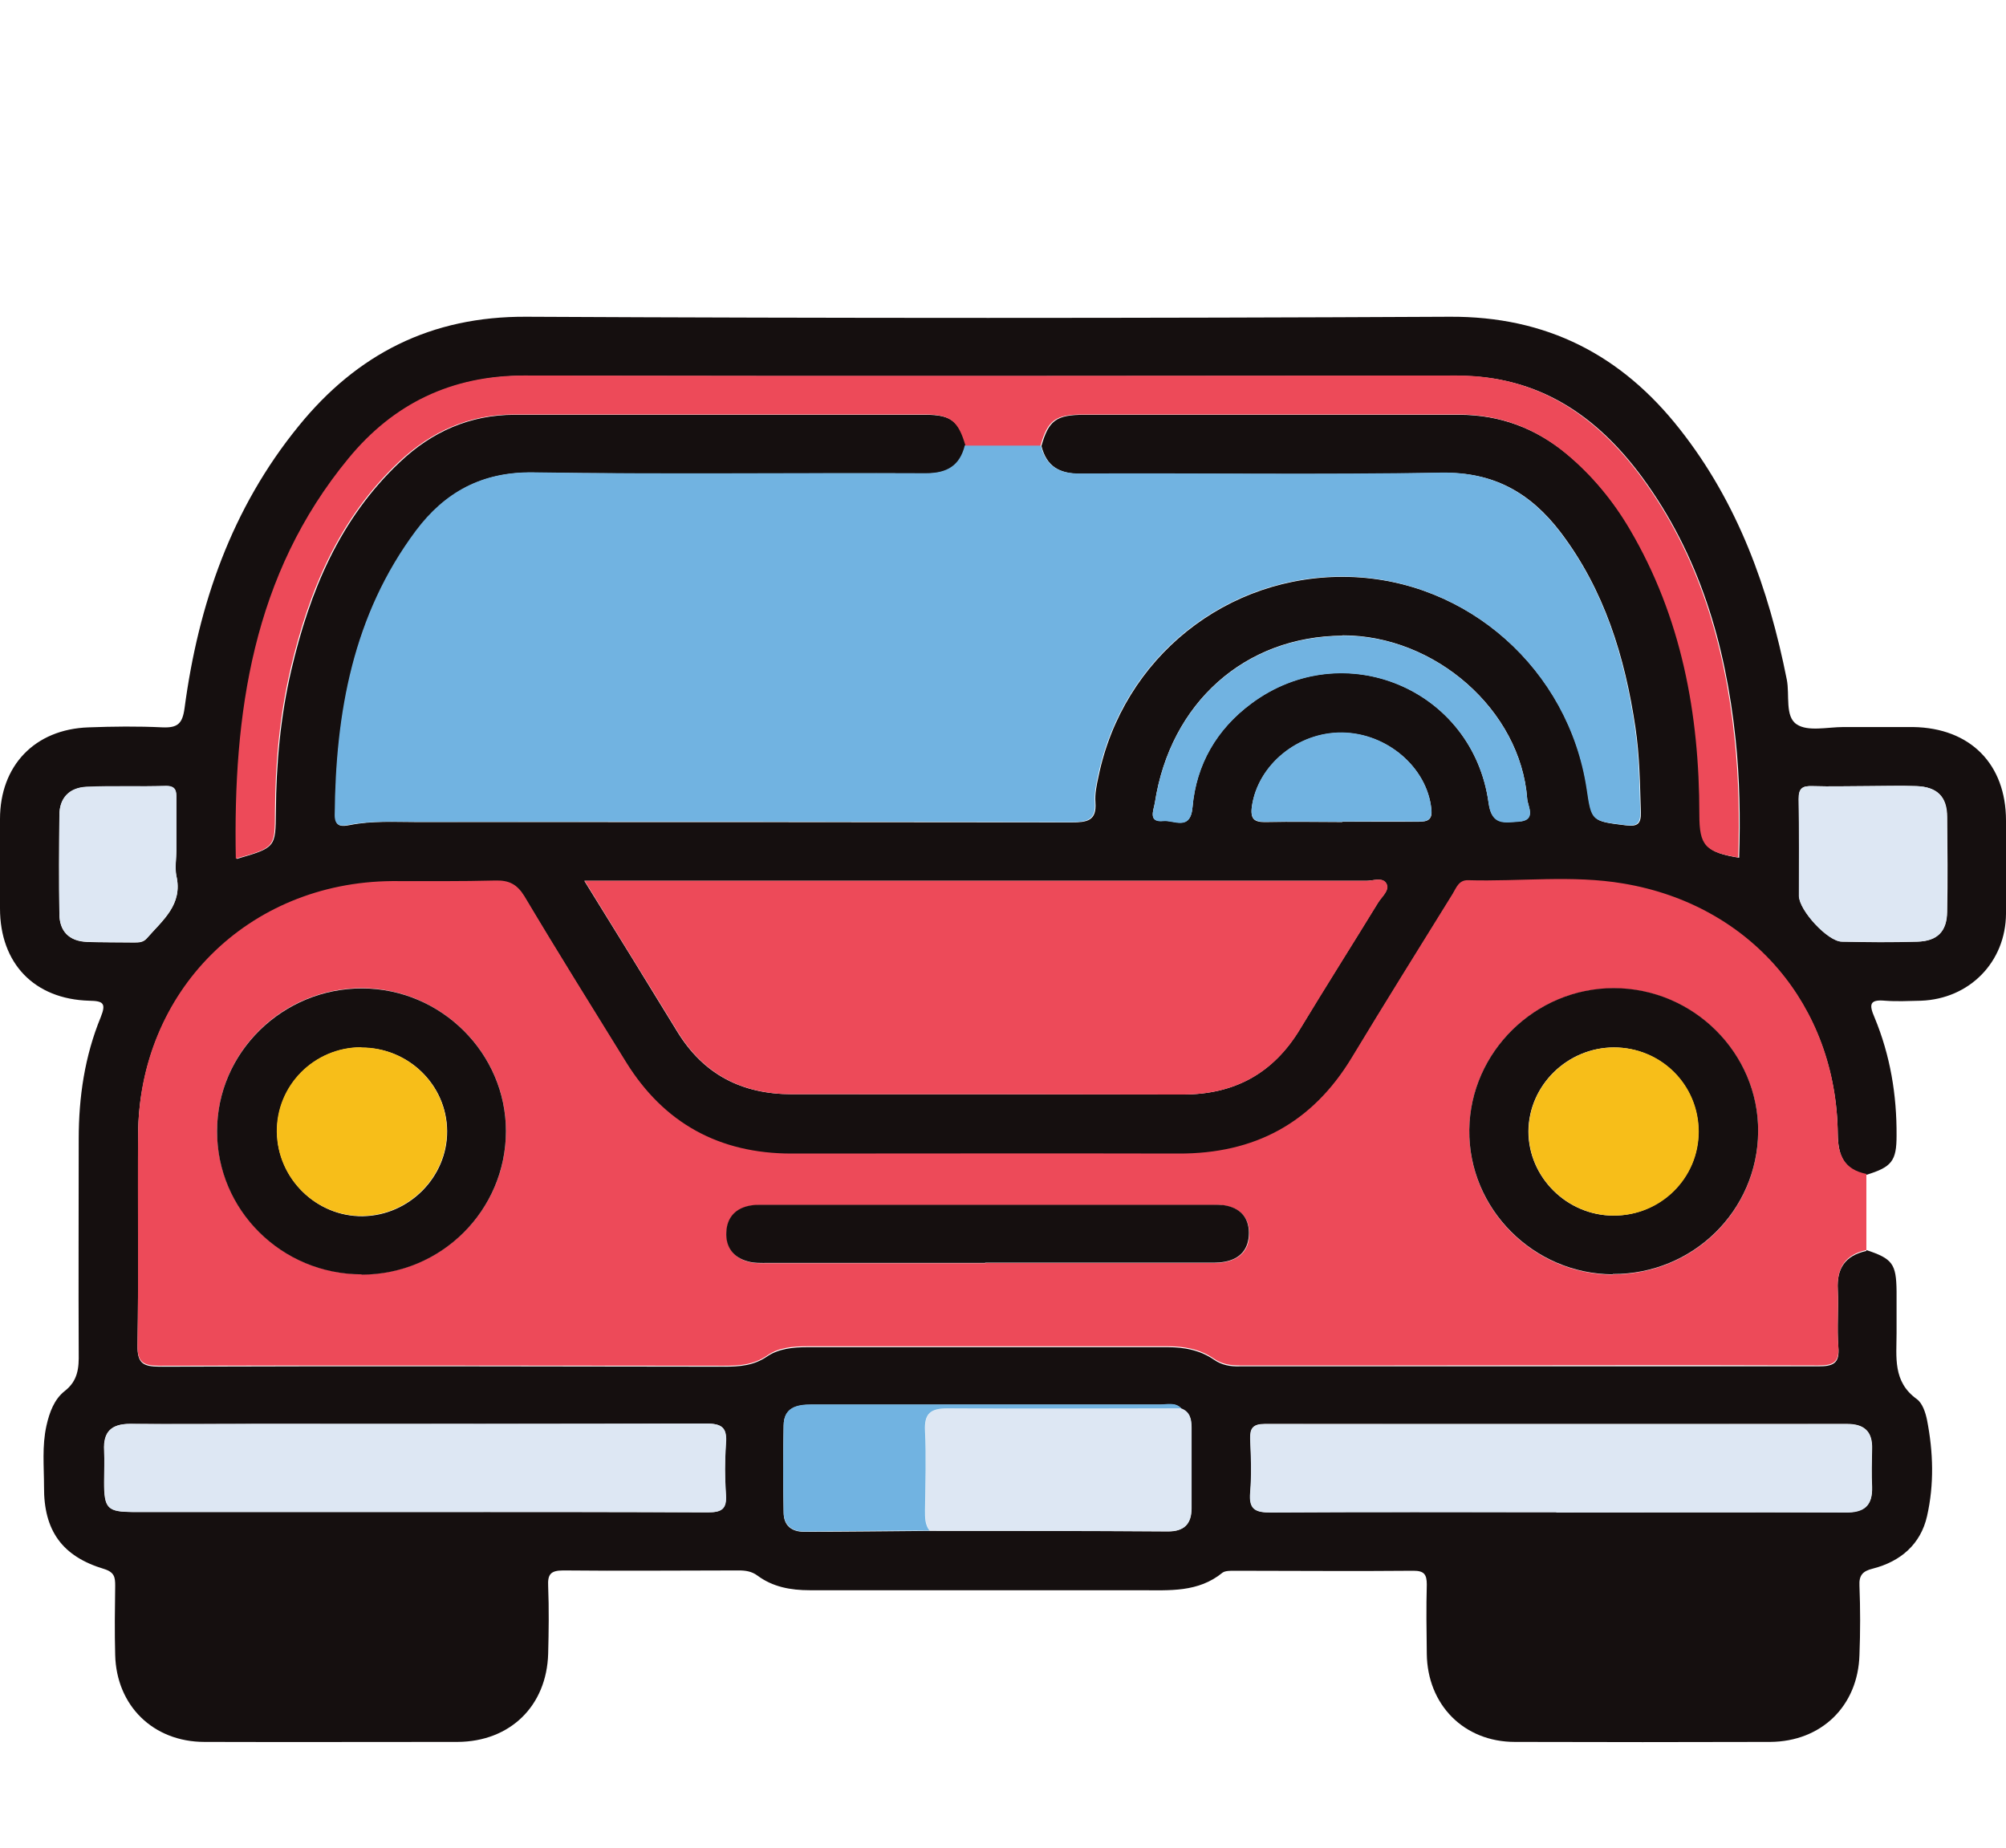 <svg width="38" height="35" viewBox="0 0 38 35" fill="none" xmlns="http://www.w3.org/2000/svg">
<path d="M35.355 23.679C35.852 23.844 35.921 23.94 35.927 24.463C35.927 24.724 35.927 24.991 35.927 25.252C35.927 25.706 35.852 26.172 36.309 26.501C36.418 26.58 36.475 26.756 36.504 26.898C36.623 27.506 36.641 28.119 36.504 28.721C36.384 29.249 36.007 29.578 35.475 29.714C35.287 29.76 35.213 29.839 35.224 30.038C35.241 30.475 35.241 30.912 35.224 31.349C35.196 32.315 34.504 32.99 33.533 32.996C31.923 33.001 30.312 33.001 28.696 32.996C27.73 32.996 27.039 32.292 27.028 31.327C27.022 30.89 27.016 30.452 27.028 30.015C27.028 29.822 26.976 29.754 26.776 29.754C25.646 29.765 24.509 29.754 23.378 29.754C23.304 29.754 23.212 29.754 23.161 29.788C22.698 30.168 22.156 30.123 21.613 30.123C19.523 30.123 17.432 30.123 15.342 30.123C14.976 30.123 14.639 30.061 14.348 29.845C14.239 29.765 14.125 29.748 13.994 29.748C12.886 29.748 11.777 29.76 10.669 29.748C10.424 29.748 10.373 29.828 10.384 30.049C10.401 30.475 10.395 30.901 10.384 31.327C10.355 32.315 9.664 32.99 8.67 32.996C7.071 32.996 5.472 33.001 3.873 32.996C2.902 32.996 2.205 32.309 2.182 31.349C2.17 30.912 2.176 30.475 2.182 30.038C2.182 29.879 2.17 29.782 1.971 29.72C1.177 29.482 0.828 28.993 0.834 28.164C0.834 27.778 0.794 27.392 0.88 27.006C0.937 26.751 1.028 26.507 1.222 26.353C1.479 26.155 1.496 25.91 1.491 25.632C1.485 24.281 1.491 22.93 1.491 21.579C1.491 20.778 1.605 20.006 1.908 19.268C2.016 19.001 1.953 18.961 1.691 18.956C0.651 18.927 0 18.252 0 17.207C0 16.645 0 16.083 0 15.515C0 14.505 0.657 13.812 1.679 13.778C2.142 13.761 2.61 13.755 3.079 13.778C3.364 13.789 3.456 13.71 3.496 13.415C3.758 11.45 4.387 9.628 5.66 8.067C6.763 6.71 8.162 5.989 9.973 6C15.804 6.029 21.636 6.029 27.462 6C29.301 5.989 30.718 6.727 31.82 8.129C32.922 9.526 33.505 11.149 33.848 12.875C33.905 13.165 33.808 13.574 34.036 13.721C34.247 13.863 34.619 13.772 34.921 13.772C35.361 13.772 35.801 13.772 36.241 13.772C37.326 13.789 38 14.476 38 15.544C38 16.134 38 16.719 38 17.309C37.994 18.223 37.309 18.922 36.389 18.956C36.161 18.961 35.932 18.973 35.71 18.956C35.407 18.927 35.407 19.035 35.51 19.274C35.807 19.989 35.932 20.738 35.927 21.511C35.927 21.993 35.835 22.107 35.355 22.254C34.933 22.163 34.819 21.891 34.813 21.488C34.79 19.064 33.162 17.15 30.752 16.753C29.781 16.594 28.793 16.719 27.81 16.691C27.633 16.691 27.588 16.832 27.519 16.946C26.879 17.979 26.234 19.007 25.606 20.052C24.857 21.289 23.766 21.874 22.321 21.868C19.877 21.857 17.438 21.868 14.993 21.868C13.622 21.868 12.572 21.289 11.857 20.131C11.212 19.086 10.561 18.042 9.933 16.991C9.796 16.764 9.647 16.685 9.39 16.696C8.733 16.713 8.082 16.696 7.425 16.707C4.706 16.73 2.633 18.791 2.616 21.499C2.61 22.828 2.627 24.151 2.605 25.479C2.599 25.82 2.702 25.888 3.027 25.888C6.591 25.876 10.15 25.882 13.714 25.888C14.005 25.888 14.274 25.871 14.531 25.695C14.748 25.547 15.022 25.519 15.29 25.519C17.569 25.519 19.848 25.519 22.127 25.519C22.436 25.519 22.733 25.576 22.99 25.752C23.144 25.859 23.304 25.888 23.486 25.882C24.406 25.882 25.326 25.882 26.245 25.882C28.976 25.882 31.711 25.882 34.442 25.882C34.721 25.882 34.853 25.831 34.824 25.519C34.796 25.161 34.83 24.792 34.813 24.429C34.79 24.026 34.956 23.782 35.355 23.696V23.679ZM22.373 26.677C22.259 26.563 22.11 26.609 21.979 26.609C21.133 26.609 20.294 26.609 19.448 26.609C18.089 26.609 16.73 26.609 15.37 26.609C15.09 26.609 14.85 26.666 14.845 27C14.833 27.551 14.833 28.102 14.845 28.653C14.845 28.891 14.988 29.016 15.233 29.016C16.027 29.016 16.815 29.005 17.609 28.999C19.117 28.999 20.625 28.999 22.127 29.01C22.424 29.01 22.567 28.874 22.567 28.579C22.567 28.068 22.567 27.557 22.567 27.046C22.567 26.887 22.538 26.745 22.367 26.683L22.373 26.677ZM18.289 8.441C18.192 8.827 17.946 8.975 17.546 8.969C15.068 8.958 12.589 8.992 10.11 8.952C9.139 8.935 8.442 9.321 7.888 10.059C6.688 11.66 6.369 13.511 6.351 15.447C6.351 15.669 6.477 15.657 6.626 15.629C7.048 15.544 7.477 15.572 7.905 15.572C12.035 15.572 16.164 15.572 20.294 15.578C20.585 15.578 20.779 15.555 20.751 15.197C20.739 15.038 20.773 14.874 20.808 14.715C21.27 12.455 23.247 10.877 25.537 10.928C27.805 10.979 29.724 12.688 30.066 14.948C30.158 15.561 30.158 15.555 30.797 15.634C31.02 15.663 31.089 15.606 31.083 15.385C31.066 14.845 31.06 14.312 30.98 13.778C30.78 12.438 30.392 11.172 29.558 10.076C28.993 9.338 28.296 8.935 27.308 8.958C25.029 9.003 22.75 8.964 20.471 8.975C20.065 8.975 19.825 8.833 19.728 8.447C19.865 7.964 20.008 7.857 20.539 7.857C22.904 7.857 25.274 7.857 27.639 7.857C28.416 7.857 29.09 8.112 29.684 8.6C30.169 9.003 30.569 9.492 30.889 10.031C31.871 11.7 32.208 13.528 32.208 15.436C32.208 16.021 32.323 16.145 32.945 16.248C32.968 15.498 32.957 14.749 32.877 13.999C32.688 12.205 32.191 10.514 31.106 9.037C30.244 7.868 29.141 7.119 27.616 7.119C21.727 7.124 15.833 7.13 9.944 7.119C8.568 7.119 7.471 7.652 6.62 8.685C4.798 10.9 4.427 13.523 4.484 16.27C5.221 16.055 5.221 16.055 5.226 15.373C5.232 14.471 5.312 13.574 5.518 12.694C5.866 11.206 6.431 9.832 7.574 8.754C8.179 8.18 8.899 7.857 9.75 7.857C12.343 7.857 14.936 7.857 17.529 7.857C18.02 7.857 18.169 7.976 18.306 8.447L18.289 8.441ZM11.069 16.685C11.692 17.69 12.263 18.615 12.829 19.541C13.325 20.352 14.051 20.727 14.999 20.727C17.466 20.727 19.934 20.727 22.401 20.733C23.384 20.733 24.115 20.335 24.623 19.495C25.109 18.689 25.611 17.9 26.102 17.099C26.171 16.986 26.325 16.866 26.262 16.742C26.194 16.611 26.011 16.685 25.88 16.685C21.887 16.685 17.901 16.685 13.908 16.685C12.988 16.685 12.075 16.685 11.064 16.685H11.069ZM29.484 28.647C31.312 28.647 33.134 28.647 34.961 28.647C35.316 28.647 35.475 28.516 35.464 28.164C35.453 27.926 35.458 27.688 35.464 27.449C35.475 27.12 35.321 26.972 34.99 26.972C31.312 26.972 27.639 26.972 23.961 26.972C23.738 26.972 23.681 27.052 23.686 27.256C23.698 27.591 23.715 27.932 23.686 28.267C23.658 28.596 23.789 28.653 24.086 28.647C25.886 28.636 27.685 28.641 29.49 28.641L29.484 28.647ZM7.974 28.641C9.784 28.641 11.601 28.641 13.411 28.647C13.668 28.647 13.765 28.584 13.748 28.318C13.725 27.994 13.725 27.665 13.748 27.341C13.771 27.052 13.685 26.966 13.377 26.966C10.544 26.978 7.711 26.972 4.878 26.972C4.072 26.972 3.267 26.978 2.462 26.972C2.108 26.972 1.953 27.12 1.971 27.472C1.982 27.67 1.971 27.875 1.971 28.073C1.971 28.579 2.033 28.636 2.53 28.641C4.341 28.641 6.157 28.641 7.968 28.641H7.974ZM35.355 14.891C35.019 14.891 34.676 14.902 34.339 14.891C34.15 14.885 34.07 14.925 34.076 15.135C34.087 15.748 34.076 16.361 34.082 16.974C34.082 17.247 34.63 17.832 34.893 17.837C35.373 17.849 35.847 17.854 36.327 17.837C36.698 17.826 36.88 17.644 36.886 17.275C36.898 16.674 36.892 16.077 36.886 15.476C36.886 15.089 36.698 14.908 36.304 14.891C35.989 14.879 35.675 14.891 35.361 14.891H35.355ZM25.428 12.041C23.584 12.052 22.167 13.312 21.876 15.209C21.853 15.345 21.744 15.583 22.036 15.549C22.236 15.527 22.55 15.748 22.59 15.288C22.658 14.476 23.047 13.812 23.704 13.324C25.451 12.024 27.902 13.046 28.199 15.209C28.256 15.64 28.513 15.572 28.77 15.561C29.113 15.538 28.936 15.265 28.93 15.129C28.804 13.449 27.182 12.029 25.428 12.035V12.041ZM3.341 16.1C3.341 15.777 3.341 15.453 3.341 15.129C3.341 14.987 3.33 14.891 3.147 14.891C2.645 14.902 2.142 14.891 1.639 14.908C1.319 14.919 1.131 15.112 1.125 15.441C1.119 16.066 1.119 16.691 1.125 17.315C1.125 17.639 1.308 17.826 1.639 17.843C1.942 17.854 2.239 17.849 2.542 17.854C2.633 17.854 2.713 17.854 2.782 17.775C3.079 17.434 3.467 17.139 3.341 16.594C3.307 16.441 3.341 16.27 3.341 16.106V16.1ZM25.428 15.566C25.908 15.566 26.382 15.566 26.862 15.566C27.045 15.566 27.142 15.532 27.113 15.317C27.028 14.539 26.28 13.892 25.428 13.88C24.583 13.869 23.829 14.493 23.715 15.277C23.681 15.527 23.766 15.578 23.995 15.572C24.475 15.561 24.949 15.572 25.428 15.572V15.566Z" fill="#150F0F"/>
<path d="M35.355 23.679C34.961 23.764 34.796 24.008 34.813 24.412C34.83 24.775 34.796 25.138 34.824 25.502C34.847 25.814 34.721 25.865 34.442 25.865C31.711 25.854 28.976 25.865 26.245 25.865C25.326 25.865 24.406 25.865 23.486 25.865C23.304 25.865 23.15 25.842 22.99 25.734C22.738 25.558 22.436 25.502 22.127 25.502C19.848 25.502 17.569 25.502 15.29 25.502C15.022 25.502 14.748 25.524 14.531 25.678C14.274 25.854 14.005 25.871 13.714 25.871C10.15 25.871 6.591 25.859 3.027 25.871C2.702 25.871 2.599 25.802 2.605 25.462C2.627 24.133 2.605 22.811 2.616 21.482C2.633 18.774 4.701 16.713 7.425 16.69C8.082 16.69 8.733 16.696 9.39 16.679C9.647 16.673 9.796 16.753 9.933 16.974C10.561 18.03 11.212 19.069 11.857 20.114C12.577 21.278 13.628 21.851 14.993 21.851C17.438 21.851 19.877 21.845 22.321 21.851C23.766 21.857 24.857 21.272 25.606 20.034C26.234 18.995 26.879 17.962 27.519 16.929C27.588 16.815 27.633 16.668 27.81 16.673C28.793 16.702 29.781 16.571 30.752 16.736C33.162 17.139 34.79 19.047 34.813 21.471C34.813 21.879 34.933 22.152 35.355 22.237C35.355 22.714 35.355 23.191 35.355 23.662V23.679ZM30.552 24.139C32.066 24.145 33.294 22.941 33.305 21.442C33.316 19.955 32.077 18.723 30.569 18.723C29.078 18.723 27.85 19.932 27.833 21.408C27.816 22.896 29.044 24.139 30.552 24.145V24.139ZM6.848 24.139C8.362 24.139 9.59 22.918 9.584 21.42C9.584 19.944 8.351 18.729 6.865 18.717C5.352 18.712 4.118 19.926 4.112 21.42C4.112 22.913 5.34 24.133 6.848 24.133V24.139ZM18.666 23.923C20.054 23.923 21.436 23.923 22.824 23.923C22.95 23.923 23.081 23.929 23.201 23.906C23.504 23.849 23.669 23.662 23.664 23.361C23.664 23.06 23.486 22.879 23.184 22.833C23.121 22.822 23.058 22.828 22.995 22.828C20.14 22.828 17.278 22.828 14.422 22.828C14.359 22.828 14.296 22.828 14.234 22.839C13.942 22.884 13.782 23.066 13.765 23.344C13.754 23.622 13.897 23.827 14.177 23.901C14.296 23.935 14.428 23.929 14.553 23.929C15.924 23.929 17.301 23.929 18.672 23.929L18.666 23.923Z" fill="#ED4A59"/>
<path d="M19.717 8.441C19.814 8.827 20.059 8.975 20.459 8.969C22.738 8.958 25.017 8.992 27.296 8.952C28.284 8.935 28.981 9.333 29.547 10.071C30.386 11.166 30.769 12.432 30.969 13.772C31.049 14.306 31.055 14.845 31.072 15.379C31.077 15.6 31.009 15.657 30.786 15.629C30.146 15.549 30.146 15.561 30.055 14.942C29.712 12.677 27.793 10.973 25.526 10.922C23.241 10.871 21.265 12.449 20.796 14.709C20.762 14.868 20.728 15.033 20.739 15.192C20.768 15.549 20.574 15.572 20.282 15.572C16.153 15.561 12.023 15.561 7.894 15.566C7.465 15.566 7.037 15.544 6.614 15.623C6.471 15.651 6.34 15.663 6.34 15.441C6.357 13.505 6.683 11.655 7.876 10.054C8.425 9.321 9.127 8.935 10.098 8.947C12.577 8.986 15.056 8.952 17.535 8.964C17.941 8.964 18.18 8.822 18.277 8.436C18.752 8.436 19.231 8.436 19.705 8.436L19.717 8.441Z" fill="#71B3E1"/>
<path d="M11.069 16.685C12.08 16.685 12.994 16.685 13.914 16.685C17.906 16.685 21.893 16.685 25.886 16.685C26.017 16.685 26.2 16.605 26.268 16.741C26.331 16.866 26.177 16.986 26.108 17.099C25.617 17.9 25.114 18.695 24.629 19.495C24.126 20.329 23.39 20.733 22.407 20.733C19.94 20.727 17.472 20.727 15.005 20.727C14.056 20.727 13.331 20.352 12.834 19.54C12.269 18.615 11.692 17.69 11.075 16.685L11.069 16.685Z" fill="#ED4A59"/>
<path d="M19.717 8.441C19.243 8.441 18.763 8.441 18.289 8.441C18.152 7.97 18.003 7.851 17.512 7.851C14.919 7.851 12.326 7.851 9.733 7.851C8.882 7.851 8.168 8.174 7.557 8.748C6.414 9.827 5.849 11.2 5.5 12.688C5.295 13.568 5.215 14.465 5.209 15.368C5.209 16.055 5.209 16.055 4.467 16.265C4.415 13.517 4.781 10.888 6.603 8.68C7.454 7.646 8.55 7.113 9.927 7.113C15.816 7.124 21.71 7.118 27.599 7.113C29.124 7.113 30.226 7.868 31.089 9.032C32.174 10.508 32.671 12.2 32.859 13.994C32.939 14.743 32.951 15.492 32.928 16.242C32.3 16.14 32.191 16.015 32.191 15.43C32.191 13.522 31.854 11.694 30.872 10.025C30.552 9.48 30.152 8.998 29.667 8.595C29.073 8.101 28.399 7.851 27.622 7.851C25.257 7.851 22.887 7.851 20.522 7.851C19.991 7.851 19.848 7.959 19.711 8.441H19.717Z" fill="#ED4A59"/>
<path d="M29.484 28.647C27.685 28.647 25.886 28.641 24.081 28.652C23.778 28.652 23.652 28.596 23.681 28.272C23.709 27.937 23.698 27.596 23.681 27.262C23.675 27.057 23.726 26.978 23.955 26.978C27.633 26.983 31.306 26.983 34.984 26.978C35.321 26.978 35.47 27.125 35.458 27.455C35.453 27.693 35.447 27.931 35.458 28.17C35.475 28.528 35.31 28.658 34.956 28.652C33.128 28.641 31.306 28.652 29.478 28.652L29.484 28.647Z" fill="#DDE7F3"/>
<path d="M7.974 28.641C6.163 28.641 4.347 28.641 2.536 28.641C2.033 28.641 1.976 28.579 1.976 28.073C1.976 27.875 1.982 27.67 1.976 27.472C1.959 27.125 2.113 26.972 2.467 26.972C3.273 26.983 4.078 26.972 4.884 26.972C7.717 26.972 10.55 26.972 13.383 26.966C13.685 26.966 13.777 27.052 13.754 27.341C13.731 27.665 13.731 27.994 13.754 28.317C13.771 28.584 13.674 28.647 13.417 28.647C11.606 28.635 9.79 28.641 7.979 28.641L7.974 28.641Z" fill="#DDE7F3"/>
<path d="M22.373 26.677C22.544 26.739 22.573 26.881 22.573 27.04C22.573 27.551 22.573 28.062 22.573 28.573C22.573 28.868 22.43 29.005 22.133 29.005C20.625 28.999 19.117 28.999 17.615 28.993C17.523 28.874 17.529 28.738 17.529 28.601C17.529 28.102 17.546 27.602 17.529 27.103C17.512 26.768 17.638 26.677 17.963 26.677C19.437 26.688 20.905 26.677 22.378 26.677L22.373 26.677Z" fill="#DDE7F3"/>
<path d="M35.355 14.891C35.67 14.891 35.984 14.879 36.298 14.891C36.692 14.902 36.875 15.089 36.88 15.475C36.886 16.077 36.886 16.673 36.88 17.275C36.88 17.644 36.698 17.826 36.321 17.837C35.841 17.849 35.367 17.843 34.887 17.837C34.624 17.837 34.082 17.247 34.076 16.974C34.076 16.361 34.082 15.748 34.07 15.135C34.07 14.925 34.15 14.885 34.333 14.891C34.67 14.902 35.013 14.891 35.35 14.891L35.355 14.891Z" fill="#DDE7F3"/>
<path d="M25.428 12.041C27.182 12.029 28.804 13.454 28.93 15.135C28.941 15.271 29.118 15.544 28.77 15.566C28.507 15.583 28.256 15.651 28.199 15.214C27.907 13.051 25.451 12.029 23.704 13.329C23.047 13.818 22.664 14.482 22.59 15.294C22.55 15.754 22.23 15.532 22.036 15.555C21.744 15.583 21.853 15.351 21.876 15.214C22.167 13.318 23.584 12.058 25.428 12.046V12.041Z" fill="#71B3E1"/>
<path d="M22.373 26.677C20.899 26.677 19.431 26.688 17.958 26.677C17.632 26.677 17.506 26.768 17.523 27.103C17.546 27.602 17.529 28.102 17.523 28.601C17.523 28.738 17.518 28.88 17.609 28.993C16.815 28.993 16.027 29.005 15.233 29.01C14.988 29.01 14.85 28.885 14.845 28.647C14.833 28.096 14.833 27.545 14.845 26.995C14.85 26.66 15.09 26.603 15.37 26.603C16.73 26.603 18.089 26.603 19.448 26.603C20.294 26.603 21.133 26.603 21.979 26.603C22.11 26.603 22.259 26.558 22.373 26.671V26.677Z" fill="#71B3E1"/>
<path d="M3.341 16.1C3.341 16.265 3.313 16.429 3.341 16.588C3.467 17.133 3.079 17.428 2.782 17.769C2.713 17.843 2.633 17.849 2.542 17.849C2.239 17.849 1.936 17.849 1.639 17.837C1.308 17.826 1.131 17.633 1.125 17.309C1.114 16.685 1.119 16.06 1.125 15.436C1.125 15.106 1.319 14.919 1.639 14.902C2.142 14.879 2.645 14.902 3.147 14.885C3.33 14.885 3.347 14.982 3.341 15.123C3.341 15.447 3.341 15.771 3.341 16.094V16.1Z" fill="#DDE7F3"/>
<path d="M25.428 15.566C24.949 15.566 24.475 15.555 23.995 15.566C23.766 15.572 23.681 15.521 23.715 15.271C23.829 14.488 24.583 13.863 25.428 13.874C26.274 13.886 27.028 14.533 27.113 15.311C27.136 15.527 27.045 15.566 26.862 15.561C26.382 15.555 25.908 15.561 25.428 15.561L25.428 15.566Z" fill="#71B3E1"/>
<path d="M30.552 24.139C29.05 24.133 27.816 22.896 27.833 21.402C27.85 19.926 29.084 18.717 30.569 18.717C32.077 18.717 33.316 19.949 33.305 21.437C33.294 22.935 32.066 24.139 30.552 24.133V24.139ZM30.575 19.841C29.689 19.841 28.958 20.562 28.953 21.431C28.953 22.3 29.684 23.026 30.563 23.026C31.454 23.026 32.174 22.317 32.174 21.437C32.174 20.551 31.46 19.841 30.569 19.841H30.575Z" fill="#150F0F"/>
<path d="M6.848 24.139C5.335 24.139 4.107 22.918 4.112 21.425C4.112 19.932 5.358 18.717 6.865 18.723C8.356 18.729 9.584 19.949 9.584 21.425C9.584 22.924 8.362 24.145 6.848 24.145V24.139ZM6.843 19.841C5.952 19.841 5.238 20.568 5.249 21.448C5.26 22.328 5.997 23.049 6.871 23.038C7.751 23.026 8.476 22.294 8.47 21.425C8.465 20.551 7.734 19.841 6.848 19.847L6.843 19.841Z" fill="#150F0F"/>
<path d="M18.666 23.923C17.295 23.923 15.918 23.923 14.548 23.923C14.422 23.923 14.291 23.929 14.171 23.895C13.891 23.821 13.742 23.622 13.759 23.338C13.771 23.06 13.937 22.879 14.228 22.833C14.291 22.822 14.354 22.822 14.416 22.822C17.272 22.822 20.134 22.822 22.99 22.822C23.052 22.822 23.115 22.822 23.178 22.828C23.486 22.873 23.658 23.055 23.658 23.355C23.658 23.662 23.492 23.849 23.195 23.901C23.075 23.923 22.944 23.918 22.818 23.918C21.43 23.918 20.048 23.918 18.66 23.918L18.666 23.923Z" fill="#150F0F"/>
<path d="M30.575 19.841C31.471 19.841 32.18 20.551 32.18 21.437C32.18 22.317 31.46 23.032 30.569 23.026C29.689 23.026 28.953 22.3 28.958 21.431C28.958 20.562 29.695 19.841 30.581 19.841H30.575Z" fill="#F7BE19"/>
<path d="M6.843 19.841C7.728 19.841 8.459 20.545 8.465 21.42C8.47 22.288 7.751 23.021 6.865 23.032C5.992 23.043 5.255 22.328 5.243 21.442C5.232 20.562 5.946 19.841 6.837 19.836L6.843 19.841Z" fill="#F7BE19"/>
</svg>
